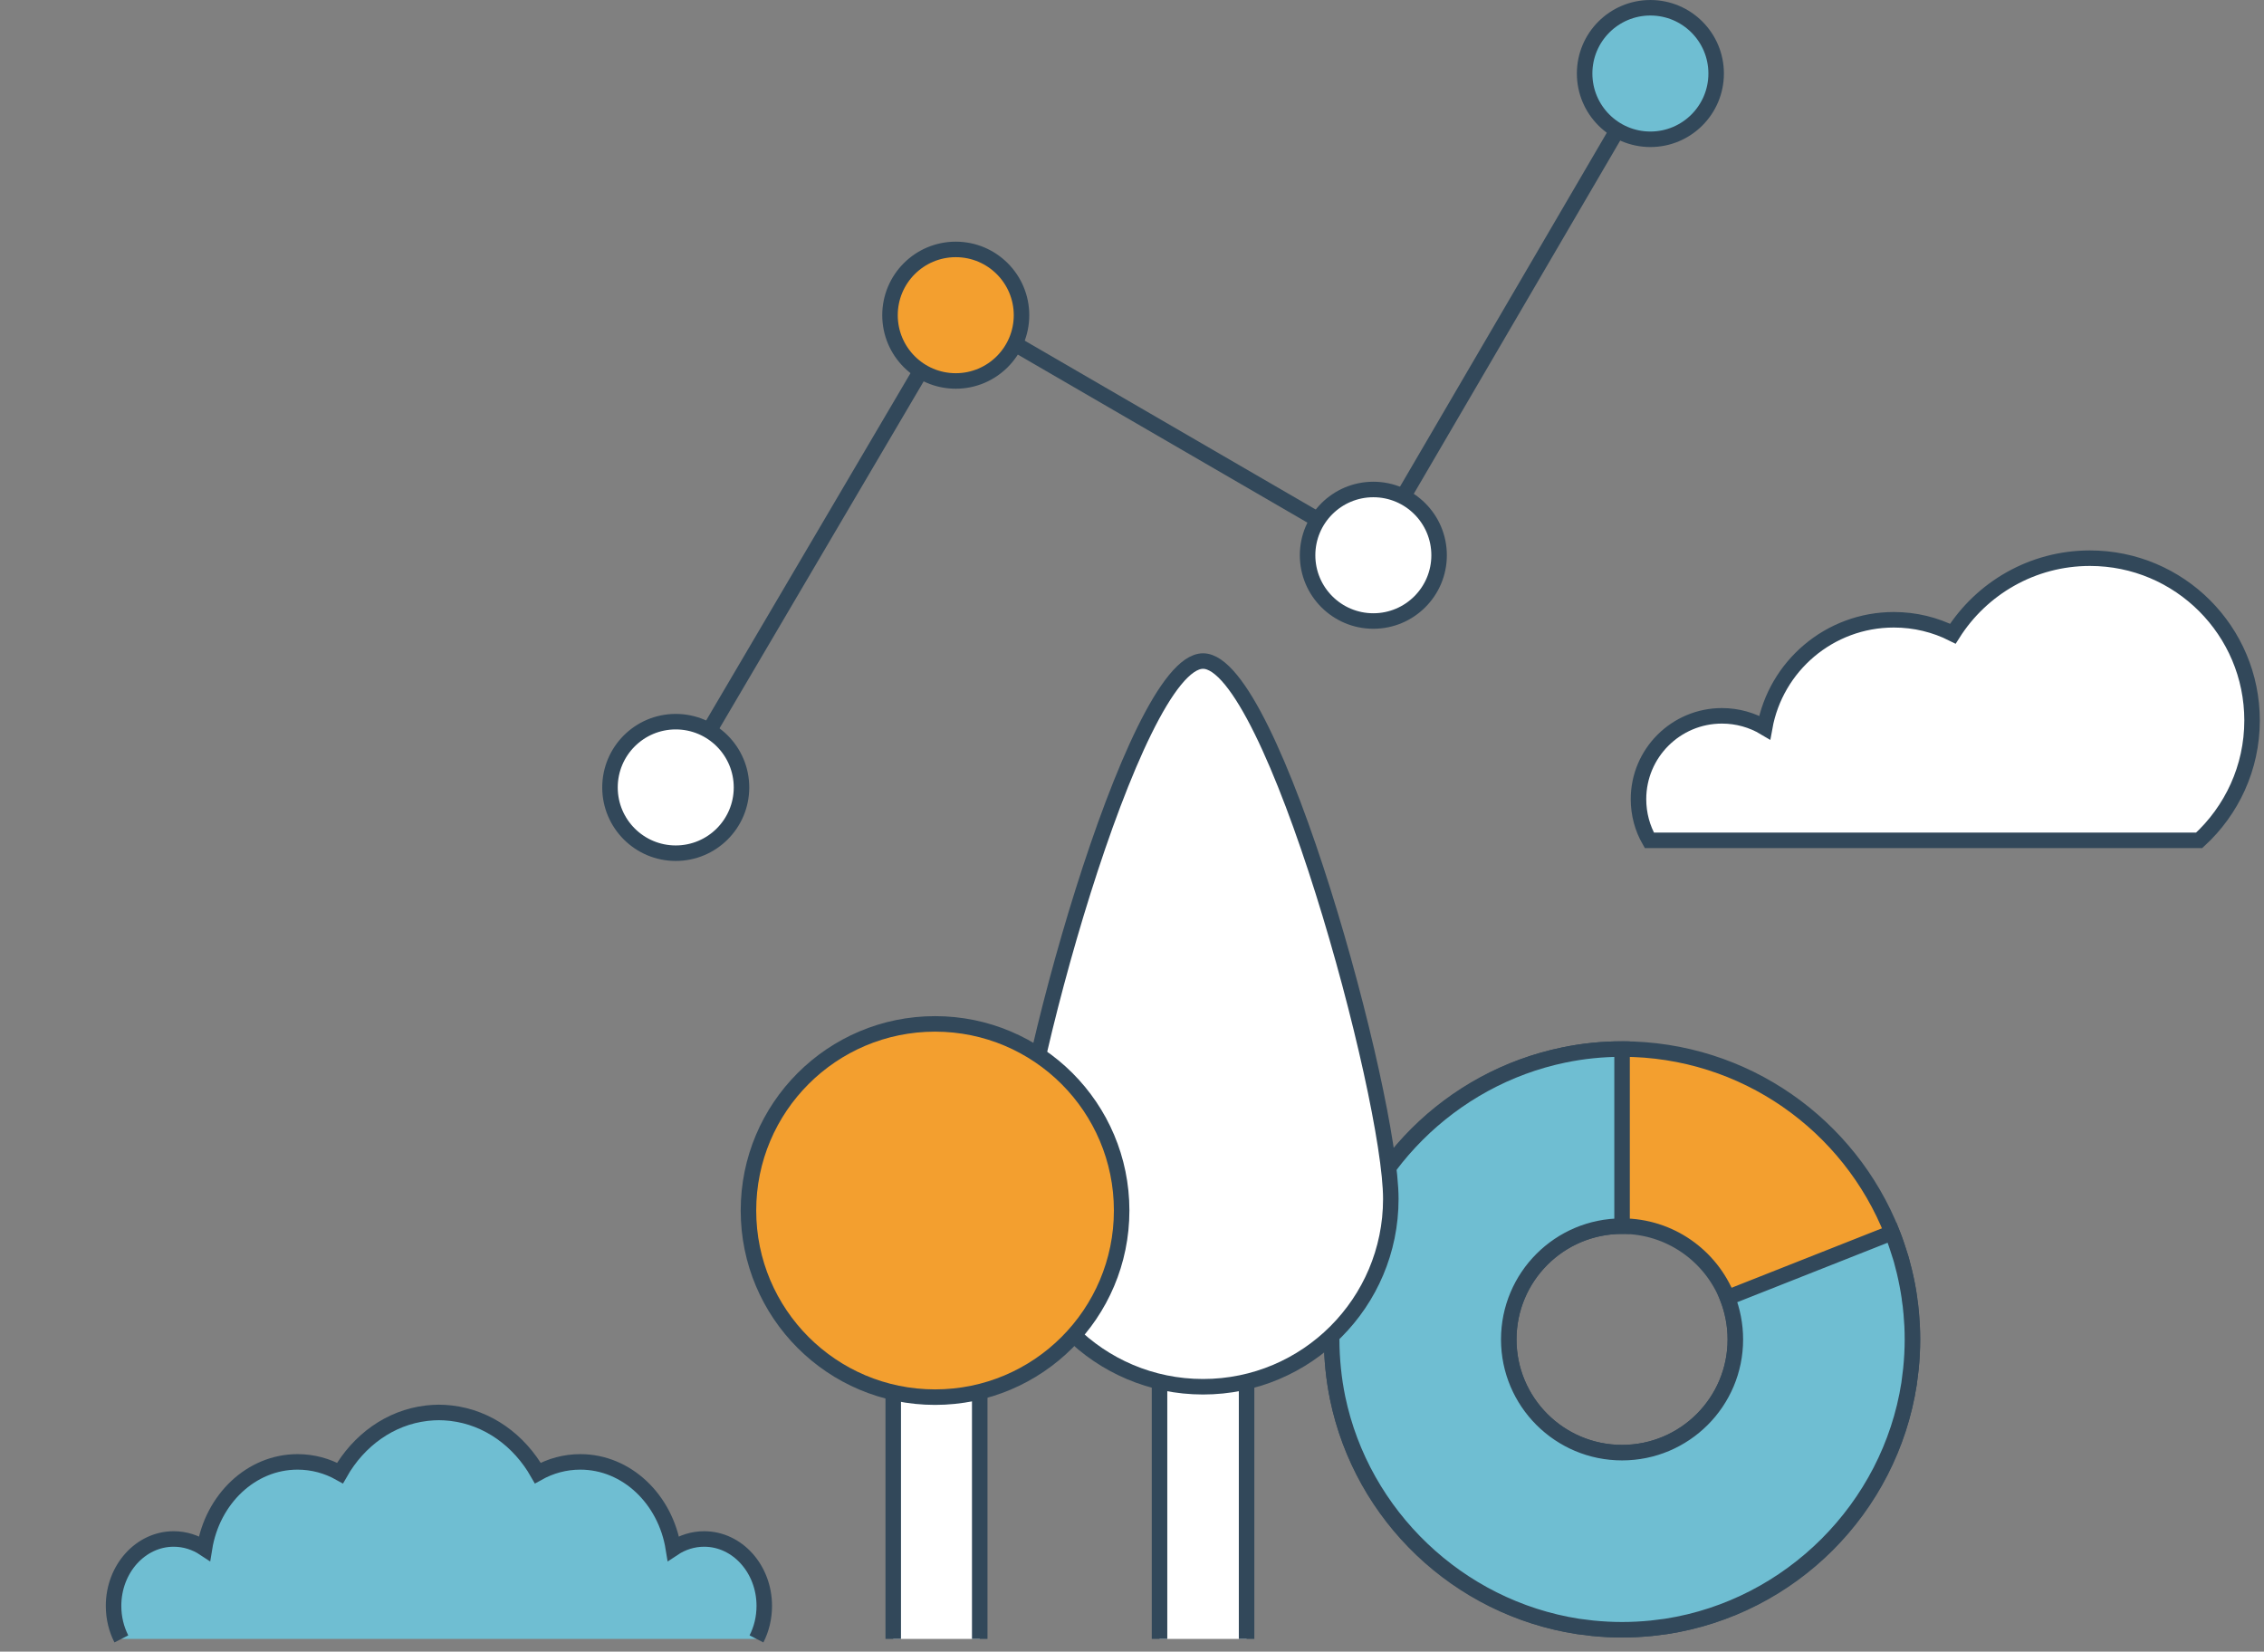 <?xml version="1.0" encoding="UTF-8"?>
<svg class="w-100"  viewBox="0 0 292 213" version="1.1" xmlns="http://www.w3.org/2000/svg" xmlns:xlink="http://www.w3.org/1999/xlink">
    <rect x="0" y="0" width="292" height="213" fill="#808080" stroke="none"/>
    <link xmlns="http://www.w3.org/1999/xhtml" rel="stylesheet" href="animation.css" type="text/css"></link>
    <g id="Desktop" stroke="none" stroke-width="1" fill="none" fill-rule="evenodd">
        <g id="MODULES-/-Vue-Ecran" transform="translate(-1125, -551)">
            <g id="Group-55" transform="translate(1125, 552)">               
                <path d="M209.205,186.335 C201.132,186.335 194.593,179.797 194.593,171.737 C194.593,163.664 201.132,157.124 209.205,157.124 C215.382,157.124 220.652,160.945 222.8,166.355 C223.455,168.028 223.817,169.84 223.817,171.737 C223.817,179.797 217.278,186.335 209.205,186.335 M246.614,169.966 C246.588,169.492 246.559,169.032 246.517,168.572 C246.503,168.432 246.503,168.279 246.475,168.125 C246.433,167.623 246.377,167.108 246.294,166.606 C246.294,166.551 246.28,166.494 246.28,166.438 C246.126,165.281 245.903,164.138 245.624,163.008 C245.499,162.48 245.359,161.963 245.22,161.447 C245.194,161.349 245.164,161.251 245.136,161.168 C245.011,160.763 244.885,160.359 244.746,159.955 C244.69,159.774 244.634,159.592 244.565,159.411 C244.425,158.994 244.272,158.574 244.105,158.156 C244.091,158.086 244.063,158.031 244.035,157.961 C238.555,144.088 225.031,134.286 209.205,134.286 C207.922,134.286 206.654,134.355 205.399,134.482 C204.144,134.606 202.917,134.801 201.704,135.052 C187.05,138.022 175.519,149.539 172.52,164.193 C172.27,165.42 172.075,166.663 171.949,167.93 C171.822,169.185 171.754,170.454 171.754,171.737 C171.754,173.019 171.822,174.288 171.949,175.543 C172.075,176.798 172.27,178.054 172.52,179.28 C175.63,194.52 188.012,206.371 203.502,208.742 C204.13,208.825 204.759,208.909 205.399,208.979 C206.654,209.104 207.922,209.174 209.205,209.174 C210.488,209.174 211.757,209.104 213.012,208.979 C213.652,208.909 214.28,208.825 214.908,208.742 C231.026,206.289 243.77,193.544 246.224,177.439 C246.308,176.812 246.391,176.171 246.461,175.543 C246.588,174.288 246.656,173.019 246.656,171.737 C246.656,171.151 246.642,170.565 246.614,169.966" id="Fill-5" fill="#F39F2F"></path>
                <path d="M209.205,186.335 C201.132,186.335 194.593,179.797 194.593,171.737 C194.593,163.664 201.132,157.124 209.205,157.124 C215.382,157.124 220.652,160.945 222.8,166.355 C223.455,168.028 223.817,169.84 223.817,171.737 C223.817,179.797 217.278,186.335 209.205,186.335 Z M246.614,169.966 C246.588,169.492 246.559,169.032 246.517,168.572 C246.503,168.432 246.503,168.279 246.475,168.125 C246.433,167.623 246.377,167.108 246.294,166.606 C246.294,166.551 246.28,166.494 246.28,166.438 C246.126,165.281 245.903,164.138 245.624,163.008 C245.499,162.48 245.359,161.963 245.22,161.447 C245.194,161.349 245.164,161.251 245.136,161.168 C245.011,160.763 244.885,160.359 244.746,159.955 C244.69,159.774 244.634,159.592 244.565,159.411 C244.425,158.994 244.272,158.574 244.105,158.156 C244.091,158.086 244.063,158.031 244.035,157.961 C238.555,144.088 225.031,134.286 209.205,134.286 C207.922,134.286 206.654,134.355 205.399,134.482 C204.144,134.606 202.917,134.801 201.704,135.052 C187.05,138.022 175.519,149.539 172.52,164.193 C172.27,165.42 172.075,166.663 171.949,167.93 C171.822,169.185 171.754,170.454 171.754,171.737 C171.754,173.019 171.822,174.288 171.949,175.543 C172.075,176.798 172.27,178.054 172.52,179.28 C175.63,194.52 188.012,206.371 203.502,208.742 C204.13,208.825 204.759,208.909 205.399,208.979 C206.654,209.104 207.922,209.174 209.205,209.174 C210.488,209.174 211.757,209.104 213.012,208.979 C213.652,208.909 214.28,208.825 214.908,208.742 C231.026,206.289 243.77,193.544 246.224,177.439 C246.308,176.812 246.391,176.171 246.461,175.543 C246.588,174.288 246.656,173.019 246.656,171.737 C246.656,171.151 246.642,170.565 246.614,169.966 Z" id="Stroke-7" stroke="#32485A" stroke-width="2"></path>
                <path d="M246.657,171.737 C246.657,173.02 246.587,174.289 246.46,175.542 C246.392,176.171 246.308,176.812 246.223,177.44 C243.727,193.445 230.929,206.246 214.907,208.742 C214.28,208.826 213.652,208.909 213.012,208.979 C211.757,209.104 210.488,209.174 209.206,209.174 C207.923,209.174 206.654,209.104 205.398,208.979 C204.758,208.909 204.13,208.826 203.503,208.742 C188.096,206.33 175.673,194.422 172.52,179.28 C172.269,178.053 172.075,176.798 171.95,175.542 C171.823,174.289 171.753,173.02 171.753,171.737 C171.753,170.454 171.823,169.185 171.95,167.931 C172.075,166.662 172.269,165.421 172.52,164.194 C175.547,149.636 187.146,138.065 201.704,135.051 C202.917,134.802 204.144,134.607 205.398,134.481 C206.654,134.354 207.923,134.286 209.206,134.286 L209.206,157.125 C201.133,157.125 194.592,163.664 194.592,171.737 C194.592,179.796 201.133,186.335 209.206,186.335 C217.279,186.335 223.818,179.796 223.818,171.737 C223.818,169.841 223.454,168.028 222.8,166.355 L244.035,157.961 C244.063,158.031 244.09,158.087 244.105,158.157 C244.272,158.575 244.424,158.993 244.565,159.411 C244.635,159.593 244.691,159.774 244.747,159.955 C244.885,160.36 245.01,160.764 245.136,161.168 C245.165,161.25 245.193,161.349 245.221,161.447 C245.359,161.962 245.499,162.479 245.625,163.007 C245.89,164.138 246.112,165.281 246.279,166.439 C246.279,166.493 246.293,166.55 246.293,166.605 C246.378,167.108 246.434,167.624 246.475,168.126 C246.503,168.279 246.503,168.433 246.516,168.571 C246.559,169.045 246.587,169.505 246.615,169.965 C246.641,170.566 246.657,171.151 246.657,171.737" id="Fill-9" fill="#6FBED2"></path>
                <path d="M246.657,171.737 C246.657,173.02 246.587,174.289 246.46,175.542 C246.392,176.171 246.308,176.812 246.223,177.44 C243.727,193.445 230.929,206.246 214.907,208.742 C214.28,208.826 213.652,208.909 213.012,208.979 C211.757,209.104 210.488,209.174 209.206,209.174 C207.923,209.174 206.654,209.104 205.398,208.979 C204.758,208.909 204.13,208.826 203.503,208.742 C188.096,206.33 175.673,194.422 172.52,179.28 C172.269,178.053 172.075,176.798 171.95,175.542 C171.823,174.289 171.753,173.02 171.753,171.737 C171.753,170.454 171.823,169.185 171.95,167.931 C172.075,166.662 172.269,165.421 172.52,164.194 C175.547,149.636 187.146,138.065 201.704,135.051 C202.917,134.802 204.144,134.607 205.398,134.481 C206.654,134.354 207.923,134.286 209.206,134.286 L209.206,157.125 C201.133,157.125 194.592,163.664 194.592,171.737 C194.592,179.796 201.133,186.335 209.206,186.335 C217.279,186.335 223.818,179.796 223.818,171.737 C223.818,169.841 223.454,168.028 222.8,166.355 L244.035,157.961 C244.063,158.031 244.09,158.087 244.105,158.157 C244.272,158.575 244.424,158.993 244.565,159.411 C244.635,159.593 244.691,159.774 244.747,159.955 C244.885,160.36 245.01,160.764 245.136,161.168 C245.165,161.25 245.193,161.349 245.221,161.447 C245.359,161.962 245.499,162.479 245.625,163.007 C245.89,164.138 246.112,165.281 246.279,166.439 C246.279,166.493 246.293,166.55 246.293,166.605 C246.378,167.108 246.434,167.624 246.475,168.126 C246.503,168.279 246.503,168.433 246.516,168.571 C246.559,169.045 246.587,169.505 246.615,169.965 C246.641,170.566 246.657,171.151 246.657,171.737 Z" id="Stroke-11" stroke="#32485A" stroke-width="2"></path>
                <g class="color-shift" v-anim-color-shift="{duration: 2000}">
                    <polyline id="Stroke-13" stroke="#32485A" stroke-width="2" points="87.153 100.549 123.377 38.991 176.886 70.038 212.859 8.481"></polyline>
                    <path d="M95.635,100.549 C95.635,105.232 91.837,109.029 87.153,109.029 C82.47,109.029 78.673,105.232 78.673,100.549 C78.673,95.865 82.47,92.067 87.153,92.067 C91.837,92.067 95.635,95.865 95.635,100.549" id="Fill-15" fill="#FFFFFF"></path>
                    <path d="M95.635,100.549 C95.635,105.232 91.837,109.029 87.153,109.029 C82.47,109.029 78.673,105.232 78.673,100.549 C78.673,95.865 82.47,92.067 87.153,92.067 C91.837,92.067 95.635,95.865 95.635,100.549 Z" id="Stroke-17" stroke="#32485A" stroke-width="2"></path>
                    <path d="M131.75,39.647 C131.75,44.33 127.952,48.129 123.269,48.129 C118.585,48.129 114.789,44.33 114.789,39.647 C114.789,34.963 118.585,31.165 123.269,31.165 C127.952,31.165 131.75,34.963 131.75,39.647" id="Fill-19" fill="#F39F2F"></path>
                    <path d="M131.75,39.647 C131.75,44.33 127.952,48.129 123.269,48.129 C118.585,48.129 114.789,44.33 114.789,39.647 C114.789,34.963 118.585,31.165 123.269,31.165 C127.952,31.165 131.75,34.963 131.75,39.647 Z" id="Stroke-21" stroke="#32485A" stroke-width="2"></path>
                    <path d="M185.608,70.606 C185.608,75.29 181.811,79.086 177.128,79.086 C172.445,79.086 168.646,75.29 168.646,70.606 C168.646,65.923 172.445,62.125 177.128,62.125 C181.811,62.125 185.608,65.923 185.608,70.606" id="Fill-23" fill="#FFFFFF"></path>
                    <path d="M185.608,70.606 C185.608,75.29 181.811,79.086 177.128,79.086 C172.445,79.086 168.646,75.29 168.646,70.606 C168.646,65.923 172.445,62.125 177.128,62.125 C181.811,62.125 185.608,65.923 185.608,70.606 Z" id="Stroke-25" stroke="#32485A" stroke-width="2"></path>
                    <path d="M221.341,8.481 C221.341,13.164 217.543,16.962 212.86,16.962 C208.176,16.962 204.378,13.164 204.378,8.481 C204.378,3.797 208.176,0.001 212.86,0.001 C217.543,0.001 221.341,3.797 221.341,8.481" id="Fill-27" fill="#6FBED2"></path>
                    <path d="M221.341,8.481 C221.341,13.164 217.543,16.962 212.86,16.962 C208.176,16.962 204.378,13.164 204.378,8.481 C204.378,3.797 208.176,0.001 212.86,0.001 C217.543,0.001 221.341,3.797 221.341,8.481 Z" id="Stroke-29" stroke="#32485A" stroke-width="2"></path>
                </g>
                <path d="M290.46,91.908 C290.46,98.03 287.825,103.532 283.641,107.368 L212.722,107.368 C211.83,105.805 211.326,103.996 211.326,102.06 C211.326,96.131 216.144,91.314 222.086,91.314 C224.1,91.314 226,91.87 227.601,92.825 C229.022,84.919 235.943,78.927 244.261,78.927 C247,78.927 249.583,79.574 251.869,80.724 C255.575,74.872 262.111,70.985 269.55,70.985 C281.096,70.985 290.46,80.349 290.46,91.908" id="Fill-31" fill="#FFFFFF"></path>
                <path d="M290.46,91.908 C290.46,98.03 287.825,103.532 283.641,107.368 L212.722,107.368 C211.83,105.805 211.326,103.996 211.326,102.06 C211.326,96.131 216.144,91.314 222.086,91.314 C224.1,91.314 226,91.87 227.601,92.825 C229.022,84.919 235.943,78.927 244.261,78.927 C247,78.927 249.583,79.574 251.869,80.724 C255.575,74.872 262.111,70.985 269.55,70.985 C281.096,70.985 290.46,80.349 290.46,91.908 Z" id="Stroke-33" stroke="#32485A" stroke-width="2"></path>
                <g id="Group-38" transform="translate(149.191, 171.399)">
                    <polyline id="Fill-35" fill="#FFFFFF" points="0.36 38.956 0.36 0.091 11.587 0.091 11.587 38.956"></polyline>
                    <polyline id="Stroke-37" stroke="#32485A" stroke-width="2" points="0.36 38.956 0.36 0.091 11.587 0.091 11.587 38.956"></polyline>
                </g>
                <path d="M179.38,153.619 C179.38,166.995 168.539,177.836 155.164,177.836 C141.79,177.836 130.947,166.995 130.947,153.619 C130.947,140.245 146.208,84.25 155.164,84.25 C164.119,84.25 179.38,140.245 179.38,153.619" id="Fill-39" fill="#FFFFFF"></path>
                <path d="M179.38,153.619 C179.38,166.995 168.539,177.836 155.164,177.836 C141.79,177.836 130.947,166.995 130.947,153.619 C130.947,140.245 146.208,84.25 155.164,84.25 C164.119,84.25 179.38,140.245 179.38,153.619 Z" id="Stroke-41" stroke="#32485A" stroke-width="2"></path>
                <g id="Group-46" transform="translate(115.177, 171.399)">
                    <polyline id="Fill-43" fill="#FFFFFF" points="0.028 38.956 0.028 0.332 11.184 0.332 11.184 38.956"></polyline>
                    <polyline id="Stroke-45" stroke="#32485A" stroke-width="2" points="0.028 38.956 0.028 0.332 11.184 0.332 11.184 38.956"></polyline>
                </g>
                <path d="M144.665,155.11 C144.665,168.401 133.89,179.177 120.598,179.177 C107.306,179.177 96.533,168.401 96.533,155.11 C96.533,141.818 107.306,131.043 120.598,131.043 C133.89,131.043 144.665,141.818 144.665,155.11" id="Fill-47" fill="#F39F2F"></path>
                <path d="M144.665,155.11 C144.665,168.401 133.89,179.177 120.598,179.177 C107.306,179.177 96.533,168.401 96.533,155.11 C96.533,141.818 107.306,131.043 120.598,131.043 C133.89,131.043 144.665,141.818 144.665,155.11 Z" id="Stroke-49" stroke="#32485A" stroke-width="2"></path>
                <g id="Group-54" transform="translate(13.943, 180.314)">
                    <path d="M83.624,30.04 C84.265,28.786 84.629,27.335 84.629,25.779 C84.629,21.02 81.157,17.154 76.877,17.154 C75.425,17.154 74.059,17.6 72.904,18.367 C71.881,12.023 66.893,7.212 60.901,7.212 C58.928,7.212 57.068,7.731 55.42,8.653 C53.02,4.431 48.97,1.49 44.281,0.938 L44.089,0.917 C43.625,0.869 43.158,0.837 42.683,0.837 L42.667,0.837 L42.651,0.837 C42.175,0.837 41.708,0.869 41.244,0.917 L41.053,0.938 C36.364,1.49 32.313,4.431 29.914,8.653 C28.266,7.731 26.406,7.212 24.433,7.212 C18.44,7.212 13.452,12.023 12.429,18.367 C11.274,17.6 9.908,17.154 8.457,17.154 C4.176,17.154 0.704,21.02 0.704,25.779 C0.704,27.335 1.068,28.786 1.71,30.04" id="Fill-51" fill="#6FBED2"></path>
                    <path d="M83.624,30.04 C84.265,28.786 84.629,27.335 84.629,25.779 C84.629,21.02 81.157,17.154 76.877,17.154 C75.425,17.154 74.059,17.6 72.904,18.367 C71.881,12.023 66.893,7.212 60.901,7.212 C58.928,7.212 57.068,7.731 55.42,8.653 C53.02,4.431 48.97,1.49 44.281,0.938 L44.089,0.917 C43.625,0.869 43.158,0.837 42.683,0.837 L42.667,0.837 L42.651,0.837 C42.175,0.837 41.708,0.869 41.244,0.917 L41.053,0.938 C36.364,1.49 32.313,4.431 29.914,8.653 C28.266,7.731 26.406,7.212 24.433,7.212 C18.44,7.212 13.452,12.023 12.429,18.367 C11.274,17.6 9.908,17.154 8.457,17.154 C4.176,17.154 0.704,21.02 0.704,25.779 C0.704,27.335 1.068,28.786 1.71,30.04" id="Stroke-53" stroke="#32485A" stroke-width="2"></path>
                </g>
            </g>
        </g>
    </g>
</svg>